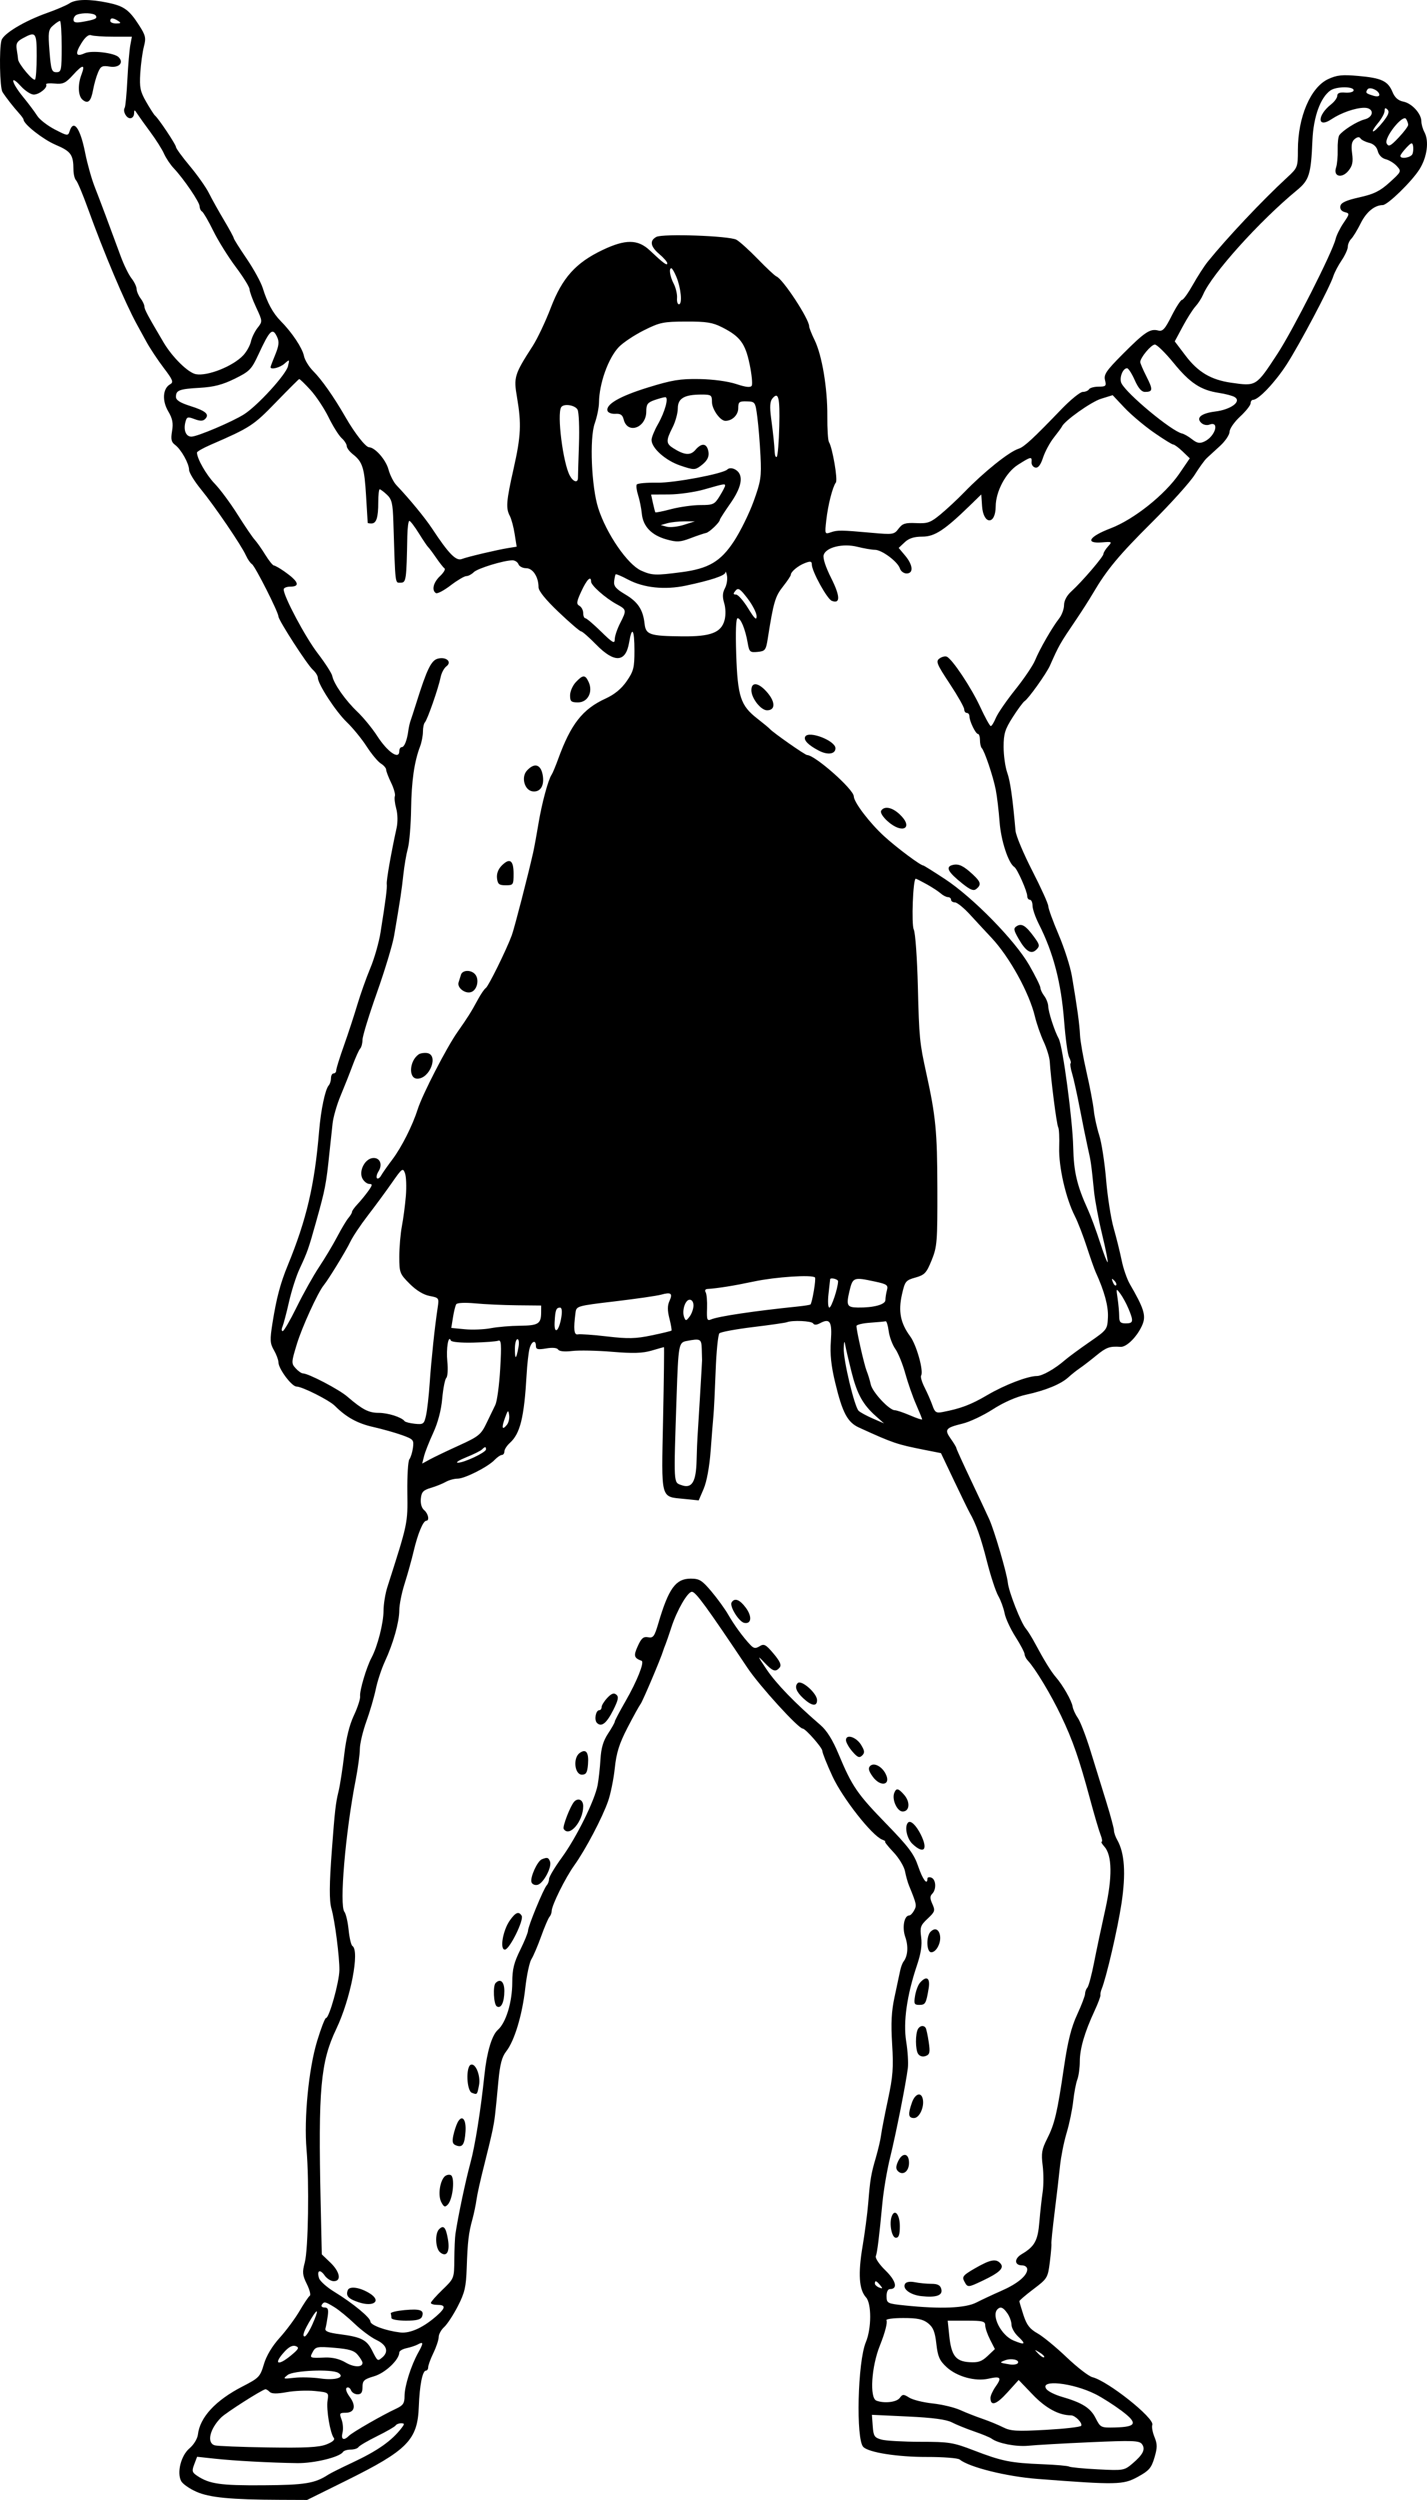<svg width="975" height="1707" viewBox="0 0 975 1707" fill="none" xmlns="http://www.w3.org/2000/svg">
<path fill-rule="evenodd" clip-rule="evenodd" d="M47.465 2.286C45.517 3.596 38.672 6.532 32.254 8.808C16.618 14.356 2.226 23.009 0.994 27.601C-0.649 33.721 -0.141 59.871 1.676 62.786C3.868 66.3 9.004 72.897 12.956 77.274C14.684 79.188 16.097 81.155 16.097 81.647C16.097 84.748 29.387 95.205 37.977 98.863C48.528 103.355 50.137 105.597 50.181 115.878C50.196 118.892 51.004 122.155 51.978 123.131C52.952 124.105 56.511 132.554 59.89 141.906C71.024 172.737 85.354 206.626 93.606 221.65C94.649 223.549 97.531 228.804 100.01 233.328C102.489 237.854 107.806 245.88 111.828 251.166C118.14 259.466 118.739 260.999 116.228 262.406C111.232 265.205 110.634 273.552 114.91 280.805C117.885 285.851 118.483 288.901 117.564 294.342C116.617 299.949 117.036 301.855 119.646 303.799C123.795 306.893 129.197 316.556 129.197 320.886C129.197 322.709 132.832 328.649 137.273 334.084C146.759 345.689 164.992 372.461 168.02 379.235C169.182 381.833 171.047 384.526 172.164 385.216C174.28 386.526 190.234 418.034 190.234 420.907C190.234 423.426 209.792 453.732 213.705 457.277C215.606 459 217.163 461.453 217.163 462.728C217.163 467.065 229.415 485.873 236.943 493.09C241.064 497.043 247.163 504.499 250.493 509.661C253.825 514.823 258.191 520.069 260.194 521.323C262.2 522.576 263.839 524.473 263.839 525.542C263.839 526.609 265.365 530.625 267.232 534.464C269.097 538.302 270.249 542.416 269.793 543.604C269.339 544.793 269.756 548.629 270.722 552.131C271.75 555.857 271.856 561.323 270.978 565.319C267.253 582.286 263.941 601.126 264.25 603.586C264.593 606.317 263.586 614.147 259.992 636.711C258.9 643.568 255.778 654.482 253.055 660.967C250.331 667.453 246.292 678.822 244.079 686.233C241.867 693.645 237.733 706.236 234.892 714.211C232.052 722.188 229.729 729.668 229.729 730.83C229.729 731.995 228.922 732.947 227.934 732.947C226.947 732.947 226.139 734.402 226.139 736.181C226.139 737.96 225.45 740.182 224.608 741.122C222.18 743.829 219.236 757.833 218.017 772.474C214.955 809.234 209.456 832.718 196.566 864.104C191.531 876.365 188.883 886.371 186.183 903.355C184.332 915.001 184.447 917.185 187.159 921.916C188.85 924.866 190.234 928.585 190.234 930.181C190.234 934.584 199.306 946.75 202.596 946.759C206.452 946.768 224.898 956.035 228.769 959.907C236.562 967.706 244.185 971.918 254.906 974.347C261.3 975.795 270.223 978.31 274.732 979.938C282.466 982.728 282.888 983.222 282.137 988.63C281.698 991.784 280.601 995.294 279.698 996.433C278.793 997.571 278.172 1007.72 278.315 1018.99C278.59 1040.44 278.766 1039.61 264.708 1083.54C263.243 1088.12 262.043 1095.45 262.043 1099.83C262.043 1108.19 257.965 1124.18 253.886 1131.81C250.371 1138.38 245.576 1154.54 246.039 1158.25C246.258 1160.01 244.346 1165.9 241.788 1171.34C238.707 1177.89 236.476 1186.97 235.173 1198.29C234.09 1207.67 232.323 1218.99 231.248 1223.44C229.324 1231.39 228.796 1236.04 226.762 1262.97C224.97 1286.68 224.895 1297.87 226.491 1303.39C228.774 1311.3 232.006 1336.34 231.889 1345.22C231.781 1353.43 224.924 1377.95 222.737 1377.95C222.017 1377.95 219.285 1385.03 216.666 1393.68C210.88 1412.78 207.609 1446.36 209.445 1467.79C211.35 1490.02 210.626 1535.97 208.232 1544.88C206.447 1551.51 206.639 1553.49 209.659 1559.6C211.578 1563.48 212.484 1567.07 211.675 1567.57C210.865 1568.07 207.734 1572.71 204.72 1577.87C201.706 1583.04 195.582 1591.31 191.114 1596.25C185.938 1601.97 182.014 1608.53 180.303 1614.31C177.77 1622.88 176.953 1623.73 165.756 1629.48C147.345 1638.93 136.598 1650.49 135.22 1662.34C134.887 1665.21 132.38 1669.31 129.457 1671.77C123.658 1676.65 120.703 1688.36 123.804 1694.16C124.822 1696.06 129.48 1699.32 134.157 1701.39C143.135 1705.38 157.62 1706.78 191.5 1706.92L209.822 1707L235.993 1694.06C278.499 1673.04 285.329 1666.11 286.155 1643.2C286.676 1628.74 288.658 1618.71 290.992 1618.71C291.855 1618.71 292.562 1617.65 292.562 1616.35C292.562 1615.05 294.178 1610.65 296.153 1606.56C298.128 1602.47 299.743 1597.59 299.743 1595.72C299.743 1593.85 301.431 1590.79 303.493 1588.92C305.556 1587.05 309.746 1580.66 312.804 1574.72C317.516 1565.56 318.442 1561.58 318.884 1548.64C319.507 1530.45 320.15 1524.93 322.762 1515.4C323.846 1511.45 325.11 1505.38 325.571 1501.93C326.033 1498.47 328.375 1487.96 330.776 1478.57C333.178 1469.18 335.788 1458.27 336.576 1454.31C338.082 1446.77 338.222 1445.59 340.529 1421.01C341.61 1409.48 342.938 1404.43 345.875 1400.7C351.525 1393.51 356.848 1375.85 358.894 1357.51C359.873 1348.74 361.761 1339.84 363.091 1337.75C364.423 1335.65 367.4 1328.68 369.709 1322.26C372.017 1315.83 374.588 1309.81 375.421 1308.87C376.256 1307.93 376.938 1306.14 376.938 1304.88C376.938 1301.02 386.214 1282.29 392.406 1273.65C400.075 1262.95 411.606 1241.04 415.525 1229.73C417.237 1224.79 419.28 1214.67 420.065 1207.23C421.176 1196.72 423.108 1190.6 428.766 1179.65C432.766 1171.92 436.777 1164.66 437.678 1163.52C439.078 1161.76 451.458 1132.6 453.048 1127.32C453.346 1126.33 454.091 1124.31 454.702 1122.83C455.314 1121.34 457.125 1116.09 458.729 1111.15C462.493 1099.54 469.802 1086.89 472.744 1086.89C475.327 1086.89 482.479 1096.68 510.821 1139C519.007 1151.22 545.531 1180.32 548.486 1180.32C550.357 1180.32 561.846 1193.35 561.846 1195.47C561.846 1196.82 564.974 1204.68 568.796 1212.93C575.697 1227.83 595.722 1253.32 602.701 1256.08C604.422 1256.77 605.348 1257.38 604.761 1257.45C604.173 1257.52 606.725 1260.77 610.433 1264.67C614.138 1268.57 617.696 1274.43 618.337 1277.69C618.978 1280.96 620.163 1285.25 620.971 1287.22C626.297 1300.27 626.45 1300.98 624.624 1304.39C623.599 1306.31 622.102 1307.88 621.301 1307.88C617.782 1307.88 616.235 1316.05 618.518 1322.56C620.755 1328.95 620.294 1335.56 617.346 1339.38C616.56 1340.4 615.509 1343.23 615.01 1345.67C614.513 1348.11 612.815 1356.09 611.235 1363.4C609.066 1373.44 608.653 1381.35 609.549 1395.74C610.547 1411.78 610.097 1417.77 606.697 1433.65C604.476 1444.03 602.358 1454.94 601.99 1457.91C601.622 1460.87 600.026 1467.74 598.444 1473.18C595.078 1484.74 594.563 1487.82 593.182 1504.62C592.613 1511.54 590.883 1524.71 589.339 1533.89C586.19 1552.6 586.917 1563.37 591.69 1568.65C595.573 1572.94 595.507 1589.89 591.57 1599.32C585.978 1612.72 584.712 1665.69 589.861 1670.83C593.654 1674.61 613.134 1677.67 633.232 1677.64C644.353 1677.62 654.452 1678.4 655.672 1679.38C662.286 1684.7 687.694 1691.01 709.055 1692.65C763.072 1696.79 767.357 1696.7 777.31 1691.28C785.054 1687.06 786.661 1685.22 788.763 1678.15C790.812 1671.25 790.817 1668.96 788.803 1664.03C787.48 1660.8 786.81 1657.07 787.316 1655.75C789.033 1651.27 757.121 1625.87 746.398 1623.18C743.879 1622.54 735.928 1616.4 728.729 1609.54C721.53 1602.67 712.597 1595.33 708.877 1593.24C703.608 1590.28 701.495 1587.54 699.302 1580.83C697.754 1576.09 696.489 1571.79 696.489 1571.27C696.489 1570.74 700.856 1567.02 706.197 1562.98C715.629 1555.85 715.943 1555.33 717.301 1544.51C718.069 1538.38 718.552 1532.77 718.374 1532.04C718.195 1531.32 719.186 1521.62 720.575 1510.48C721.965 1499.35 723.623 1485.12 724.263 1478.86C724.903 1472.6 726.928 1462.49 728.763 1456.4C730.598 1450.31 732.617 1440.61 733.251 1434.84C733.883 1429.06 735.161 1422.34 736.089 1419.9C737.019 1417.45 737.779 1411.89 737.779 1407.55C737.779 1398.91 741.073 1387.62 747.83 1373.08C750.225 1367.93 752.045 1363.08 751.877 1362.3C751.708 1361.52 752.071 1359.67 752.681 1358.19C755.891 1350.41 763.626 1317.1 766.246 1299.8C769.357 1279.24 768.425 1265.25 763.352 1256.35C762.122 1254.19 761.117 1251.27 761.117 1249.86C761.117 1248.45 758.769 1239.7 755.898 1230.43C753.027 1221.15 748.159 1205.42 745.08 1195.48C742.001 1185.53 738.109 1175.43 736.431 1173.04C734.754 1170.64 733.144 1167.12 732.853 1165.22C732.258 1161.32 726.201 1150.68 721.501 1145.28C718.191 1141.48 713.43 1133.76 707.097 1121.93C704.982 1117.98 702.21 1113.53 700.937 1112.05C697.548 1108.1 689.207 1086.86 688.586 1080.6C687.965 1074.34 679.484 1045.38 675.96 1037.48C674.637 1034.52 669.022 1022.55 663.48 1010.88C657.938 999.213 653.403 989.232 653.403 988.699C653.403 988.167 651.689 985.321 649.592 982.374C645.1 976.061 646.021 974.893 657.728 972.052C662.575 970.876 671.865 966.483 678.373 962.291C685.669 957.591 694.334 953.773 700.977 952.33C714.374 949.42 724.799 945.147 729.934 940.463C732.099 938.487 735.664 935.657 737.854 934.175C740.044 932.693 745.039 928.853 748.954 925.641C755.882 919.958 758.16 919.137 765.605 919.652C769.868 919.947 777.441 912.194 780.665 904.237C783.096 898.234 781.496 893.184 771.989 876.82C770.025 873.438 767.502 866.162 766.384 860.649C765.266 855.139 762.813 845.241 760.934 838.656C759.054 832.07 756.715 817.112 755.735 805.418C754.755 793.721 752.649 780.11 751.055 775.169C749.46 770.228 747.782 762.547 747.324 758.1C746.866 753.654 744.637 741.93 742.369 732.049C740.102 722.167 738.106 710.848 737.933 706.895C737.617 699.606 735.967 687.604 732.377 666.47C731.285 660.047 727.207 647.321 723.315 638.188C719.421 629.057 716.236 620.302 716.236 618.732C716.236 617.163 711.328 606.313 705.328 594.624C699.329 582.933 694.176 570.667 693.878 567.367C691.755 543.85 690.272 533.514 688.151 527.45C686.812 523.621 685.717 515.754 685.717 509.968C685.717 501.023 686.654 497.983 691.979 489.651C695.424 484.261 699.077 479.337 700.099 478.704C702.704 477.093 714.987 459.868 717.387 454.462C723.593 440.476 724.142 439.512 735.142 423.295C739.061 417.518 744.286 409.345 746.755 405.134C756.167 389.077 764.411 379.163 787.16 356.543C800.08 343.696 813.178 329.143 816.27 324.202C819.359 319.262 823.079 314.127 824.535 312.794C825.991 311.459 830.089 307.7 833.644 304.439C837.199 301.178 840.107 296.844 840.107 294.809C840.107 292.773 843.338 288.116 847.288 284.46C851.237 280.802 854.469 276.727 854.469 275.403C854.469 274.081 855.248 272.997 856.201 272.997C859.887 272.997 871.146 261.144 879.056 248.938C887.86 235.348 908.654 196.058 911.011 188.553C911.788 186.083 914.329 181.246 916.657 177.805C918.987 174.365 920.892 170.177 920.892 168.501C920.892 166.824 921.951 164.384 923.245 163.078C924.542 161.774 927.47 156.948 929.755 152.356C933.554 144.723 939.232 140.061 944.763 140.032C948.118 140.014 964.728 123.821 969.92 115.506C975.072 107.254 976.521 96.35 973.27 90.304C972.108 88.144 971.158 84.818 971.158 82.91C971.158 77.657 964.728 70.573 958.904 69.406C955.301 68.684 953.021 66.675 951.422 62.813C948.318 55.312 943.937 53.256 928.073 51.858C916.955 50.879 913.357 51.26 907.428 54.039C895.446 59.658 886.783 79.957 886.783 102.406C886.783 114.228 886.659 114.537 879.218 121.395C862.527 136.771 838.333 162.43 825.208 178.671C822.813 181.636 818.241 188.711 815.049 194.392C811.857 200.074 808.527 204.723 807.647 204.723C806.768 204.723 803.561 209.655 800.522 215.683C795.881 224.882 794.389 226.483 791.23 225.656C785.844 224.248 782.06 226.779 767.127 241.771C755.86 253.085 754.045 255.742 754.999 259.544C756.009 263.574 755.582 264.014 750.645 264.014C747.635 264.014 744.672 264.822 744.062 265.81C743.452 266.799 741.522 267.607 739.775 267.607C738.027 267.607 731.409 272.995 725.07 279.58C705.657 299.744 699.718 305.21 695.909 306.421C689.44 308.474 672.266 322.232 658.794 336.147C654.347 340.741 647.159 347.446 642.818 351.047C635.821 356.854 633.919 357.549 626.021 357.188C618.52 356.846 616.613 357.445 613.951 360.977C610.917 365.003 610.176 365.118 595.742 363.821C574.456 361.909 572.223 361.882 567.6 363.489C563.563 364.894 563.5 364.728 564.543 355.342C565.706 344.875 568.844 332.509 571.115 329.445C572.53 327.537 568.785 305.711 566.372 301.805C565.697 300.711 565.2 292.725 565.266 284.056C565.415 265.077 561.633 242.52 556.574 232.209C554.536 228.057 552.87 223.842 552.87 222.841C552.87 217.819 534.853 190.377 530.496 188.762C529.473 188.383 523.761 183.046 517.802 176.905C511.844 170.763 505.247 164.816 503.139 163.687C498.17 161.025 452.804 159.431 448.446 161.765C443.676 164.32 444.399 168.384 450.542 173.556C453.504 176.052 455.928 178.862 455.928 179.8C455.928 181.699 453.208 179.694 444.04 171.036C435.838 163.29 427.364 163.222 411.552 170.773C393.328 179.478 384.133 189.755 376.347 210.113C372.757 219.501 367.179 231.276 363.953 236.28C351.422 255.72 350.88 257.495 353.255 271.35C356.347 289.392 355.945 297.728 350.907 320.059C345.918 342.175 345.532 347.035 348.342 352.288C349.399 354.266 350.882 359.798 351.638 364.585L353.013 373.286L347.471 374.17C339.75 375.399 319.221 380.241 315.53 381.703C311.604 383.261 306.549 378.092 295.316 361.034C290.462 353.663 279.793 340.687 270.847 331.278C268.91 329.24 266.463 324.389 265.411 320.498C263.629 313.915 256.292 305.551 252.17 305.402C249.793 305.316 242.366 295.817 235.966 284.676C228.141 271.053 219.825 259.215 213.958 253.343C211.054 250.438 208.223 245.788 207.666 243.011C206.585 237.624 199.505 227 191.848 219.273C186.491 213.868 182.702 206.921 179.503 196.638C178.273 192.686 173.316 183.659 168.491 176.582C163.665 169.503 159.715 163.222 159.715 162.625C159.715 162.027 156.687 156.448 152.983 150.23C149.282 144.01 144.67 135.736 142.736 131.846C140.801 127.955 134.945 119.654 129.721 113.398C124.495 107.144 120.22 101.272 120.22 100.354C120.22 98.721 108.216 80.734 105.939 78.956C105.306 78.462 102.62 74.301 99.97 69.708C95.813 62.502 95.249 59.8 95.85 49.945C96.234 43.667 97.342 35.516 98.313 31.832C99.868 25.925 99.496 24.227 95.161 17.459C88.3 6.747 84.81 4.192 73.905 1.902C61.24 -0.761 51.785 -0.623 47.465 2.286ZM65.473 10.695C66.687 12.658 64.996 13.426 56.041 14.973C51.77 15.711 50.207 15.312 50.207 13.481C50.207 12.107 51.217 10.574 52.451 10.075C56.447 8.461 64.326 8.837 65.473 10.695ZM80.725 14.275C82.903 15.684 82.645 16.022 79.379 16.045C77.157 16.059 75.34 15.264 75.34 14.275C75.34 12.024 77.245 12.024 80.725 14.275ZM42.128 31.793C42.128 48.112 41.882 49.311 38.538 49.311C35.34 49.311 34.823 47.733 33.811 34.937C32.791 22.015 33.037 20.246 36.254 17.42C38.224 15.689 40.349 14.275 40.981 14.275C41.611 14.275 42.128 22.159 42.128 31.793ZM25.073 38.23C25.073 46.467 24.56 53.716 23.933 54.343C22.65 55.63 12.588 43.62 12.36 40.529C12.279 39.431 11.852 36.344 11.412 33.674C10.771 29.786 11.607 28.275 15.598 26.11C24.501 21.277 25.073 22.012 25.073 38.23ZM77.485 25.055H90.109L89.018 30.895C88.418 34.105 87.522 44.688 87.027 54.41C86.531 64.131 85.716 72.75 85.215 73.562C83.747 75.941 86.276 80.752 88.996 80.752C90.371 80.752 91.543 79.338 91.603 77.608C91.7 74.696 91.867 74.709 93.847 77.77C95.023 79.586 99.075 85.246 102.85 90.347C106.625 95.446 110.787 102.043 112.097 105.008C113.408 107.972 116.388 112.419 118.72 114.889C125.554 122.126 136.378 138.034 136.378 140.839C136.378 142.262 137.146 143.9 138.087 144.481C139.025 145.063 142.46 150.972 145.716 157.613C148.973 164.255 155.879 175.344 161.062 182.256C166.245 189.168 170.494 196.04 170.505 197.528C170.514 199.015 172.532 204.553 174.989 209.835C179.429 219.379 179.434 219.465 175.993 223.844C174.088 226.266 172.042 230.473 171.446 233.192C170.85 235.91 168.519 240.118 166.268 242.54C159.292 250.052 141.806 257.025 133.791 255.49C128.488 254.475 117.72 243.887 111.788 233.853C100.854 215.356 98.678 211.287 98.678 209.332C98.678 208.164 97.491 205.638 96.042 203.719C94.592 201.802 93.38 198.925 93.35 197.33C93.317 195.735 91.737 192.448 89.835 190.03C87.933 187.612 84.616 180.831 82.463 174.965C74.58 153.496 68.443 137.118 64.66 127.466C62.531 122.031 59.608 111.589 58.165 104.262C54.856 87.469 50.25 81.108 47.555 89.608C46.499 92.934 46.09 92.884 37.369 88.356C32.373 85.762 26.992 81.574 25.413 79.051C23.835 76.528 19.478 70.715 15.729 66.129C7.735 56.35 6.48 50.333 14.201 58.792C17.108 61.977 21.088 64.582 23.048 64.582C26.849 64.582 32.798 59.73 31.524 57.667C31.105 56.988 33.734 56.715 37.367 57.062C43.071 57.606 44.792 56.794 49.948 51.122C56.623 43.782 58.393 43.736 55.643 50.974C53.016 57.89 53.361 65.576 56.411 68.111C60.107 71.18 62.179 69.257 63.579 61.458C64.245 57.741 65.75 52.413 66.924 49.618C68.798 45.15 69.775 44.648 74.984 45.477C81.336 46.488 84.811 42.8 81.052 39.037C78.04 36.022 62.533 34.226 57.872 36.351C51.839 39.102 51.086 36.845 55.601 29.531C58.188 25.343 60.544 23.397 62.236 24.047C63.68 24.601 70.543 25.055 77.485 25.055ZM924.834 61.887C924.534 62.876 921.91 63.479 919 63.228C915.397 62.917 913.711 63.591 913.711 65.344C913.711 66.758 911.819 69.405 909.508 71.223C899.741 78.913 899.956 87.973 909.751 81.392C916.214 77.05 926.028 73.627 932.112 73.593C938.921 73.555 939.009 79.87 932.222 81.575C927.269 82.819 917.449 88.985 915.07 92.345C914.336 93.38 913.842 97.866 913.973 102.313C914.102 106.759 913.602 112.207 912.858 114.419C910.787 120.587 916.86 122.116 921.357 116.557C924.066 113.209 924.622 110.55 923.829 104.751C923.073 99.244 923.535 96.659 925.574 94.964C927.414 93.437 928.753 93.286 929.556 94.515C930.222 95.536 932.898 96.89 935.503 97.528C938.546 98.274 940.645 100.291 941.367 103.168C942.049 105.888 944.189 108.075 946.819 108.736C949.199 109.334 952.619 111.454 954.42 113.45C957.628 117.002 957.525 117.23 949.488 124.518C942.9 130.492 938.834 132.506 928.852 134.737C919.743 136.775 916.257 138.37 915.808 140.704C915.424 142.695 916.537 144.242 918.774 144.827C922.258 145.74 922.238 145.936 917.987 152.205C915.585 155.748 913.129 160.726 912.53 163.269C910.458 172.062 883.393 225.446 872.841 241.555C858.143 263.994 858.427 263.818 841.004 261.295C827.429 259.33 818.546 254.064 810.157 243.005L802.648 233.107L808.087 222.958C811.08 217.376 815.011 211.191 816.824 209.215C818.638 207.239 820.98 203.6 822.031 201.13C827.989 187.119 860.42 151.082 886.145 129.881C894.542 122.962 895.732 119.122 896.721 95.784C897.396 79.825 902.168 66.609 908.997 61.771C913.131 58.842 925.73 58.935 924.834 61.887ZM942.435 64.767C942.435 65.86 940.778 66.111 938.395 65.378C933.205 63.783 932.855 63.418 934.286 61.104C935.701 58.813 942.435 61.839 942.435 64.767ZM944.88 83.289C942.054 86.836 939.063 89.736 938.236 89.736C937.408 89.736 938.821 87.248 941.377 84.207C943.934 81.168 946.025 77.368 946.025 75.763C946.025 73.623 946.557 73.379 948.021 74.845C949.488 76.313 948.653 78.559 944.88 83.289ZM962.139 85.244C962.146 86.232 959.206 90.153 955.604 93.954C950.073 99.796 948.808 100.423 947.452 97.997C945.377 94.287 958.489 77.714 960.719 81.227C961.493 82.449 962.132 84.256 962.139 85.244ZM965.083 105.112C964.105 107.667 956.797 108.863 956.797 106.47C956.797 105.793 958.615 103.297 960.836 100.924C964.225 97.302 964.972 97.084 965.477 99.566C965.807 101.192 965.629 103.689 965.083 105.112ZM462.125 189.002C465.24 196.511 466.322 207.316 464.007 207.77C463.019 207.963 462.378 206.037 462.583 203.487C462.786 200.938 461.777 196.575 460.339 193.792C457.714 188.713 456.865 183.163 458.712 183.163C459.256 183.163 460.791 185.792 462.125 189.002ZM493.628 223.612C505.694 229.755 509.243 234.561 512.183 248.747C513.616 255.661 514.269 262.222 513.634 263.327C512.81 264.759 509.751 264.44 502.997 262.215C497.351 260.356 487.187 258.985 477.864 258.823C464.674 258.597 459.124 259.508 442.593 264.619C423.244 270.6 413.579 276.237 415.133 280.631C415.57 281.867 417.988 282.737 420.506 282.563C423.957 282.324 425.348 283.292 426.149 286.485C428.721 296.742 441.566 292.155 441.566 280.98C441.566 276.051 442.444 274.839 447.219 273.173C450.329 272.088 453.625 271.2 454.544 271.2C457.077 271.2 454.339 281.256 449.499 289.728C447.135 293.866 445.191 298.654 445.178 300.368C445.139 305.943 454.668 314.447 464.8 317.878C473.902 320.963 474.805 320.983 478.622 318.198C483.605 314.561 485.07 311.281 483.673 306.881C482.287 302.511 479.036 302.644 475.11 307.233C471.739 311.173 467.624 310.841 459.967 306.008C455.007 302.876 454.942 300.846 459.518 291.862C461.493 287.985 463.109 282.135 463.109 278.861C463.109 271.986 467.552 269.404 479.383 269.404C485.93 269.404 486.447 269.774 486.447 274.454C486.447 279.46 492.061 287.371 495.612 287.371C500.29 287.371 504.399 283.35 504.399 278.773C504.399 274.433 505.042 273.913 510.234 274.064C515.975 274.23 516.09 274.4 517.451 284.844C518.21 290.68 519.183 302.588 519.614 311.306C520.316 325.572 519.847 328.671 514.926 342.282C511.918 350.601 505.871 362.872 501.487 369.551C492.404 383.394 484.162 388.258 465.685 390.681C447.914 393.013 445.424 392.918 438.083 389.629C428.759 385.451 414.282 364.38 408.723 346.889C404.096 332.345 402.732 299.329 406.333 289.167C407.909 284.72 409.231 278.252 409.268 274.794C409.412 261.806 415.616 244.48 422.82 236.956C425.689 233.957 433.378 228.831 439.906 225.563C450.77 220.123 453.199 219.616 468.662 219.56C482.786 219.51 486.871 220.173 493.628 223.612ZM189.439 230.326C190.843 233.389 190.511 236.255 188.071 242.154C186.299 246.435 184.849 250.276 184.849 250.688C184.849 252.684 191.256 251.078 194.401 248.293C197.857 245.235 197.92 245.283 196.751 250.093C195.363 255.805 176.147 276.855 166.878 282.818C159.055 287.85 134.798 298.151 130.769 298.151C127.084 298.151 125.27 293.83 126.647 288.335C127.588 284.582 128.172 284.381 132.904 286.169C136.729 287.613 138.663 287.599 140.146 286.115C143.32 282.938 140.634 280.577 130.033 277.234C123.039 275.027 120.22 273.231 120.22 270.978C120.22 266.437 122.411 265.611 136.618 264.793C146.084 264.247 152.109 262.679 160.364 258.613C170.55 253.595 171.833 252.278 176.616 241.968C184.491 224.993 186.262 223.387 189.439 230.326ZM801.913 247.878C813.096 261.576 820.433 266.407 832.926 268.29C837.369 268.96 842.184 270.245 843.625 271.143C848.473 274.165 841.042 279.652 830.28 280.998C820.454 282.227 816.792 285.459 821.137 289.067C822.433 290.145 824.727 290.552 826.233 289.974C833.594 287.148 830.364 298.082 822.822 301.521C819.679 302.955 817.871 302.614 814.485 299.949C812.108 298.077 809.024 296.3 807.631 296C800.653 294.498 770.384 269.474 766.292 261.825C764.477 258.43 767.021 251.437 770.071 251.437C770.978 251.437 773.328 255.075 775.294 259.522C777.71 264.989 779.965 267.607 782.259 267.607C787.724 267.607 787.884 266.1 783.361 257.179C781.01 252.538 779.08 248.057 779.076 247.222C779.062 244.231 786.544 235.267 789.058 235.267C790.467 235.267 796.251 240.941 801.913 247.878ZM212.118 266.26C215.955 270.46 221.529 278.861 224.505 284.932C227.484 291.002 231.492 297.394 233.415 299.135C235.338 300.876 236.91 303.33 236.91 304.586C236.91 305.844 238.802 308.363 241.113 310.181C247.712 315.377 248.978 319.366 250.121 338.576C250.71 348.458 251.209 356.746 251.231 356.992C251.254 357.238 252.398 357.441 253.773 357.441C257.162 357.441 258.453 353.434 258.453 342.92C258.453 338.06 258.891 334.084 259.426 334.084C259.961 334.084 262.175 335.741 264.347 337.766C267.7 340.892 268.364 343.664 268.758 356.182C270.149 400.522 269.833 397.866 273.712 397.866C277.513 397.866 277.736 396.319 278.303 365.975C278.409 360.292 279.035 355.646 279.694 355.648C280.353 355.65 283.283 359.489 286.202 364.182C289.121 368.873 291.988 373.117 292.571 373.611C293.155 374.105 295.575 377.339 297.948 380.798C300.321 384.256 302.917 387.544 303.716 388.103C304.513 388.662 303.14 391.026 300.661 393.357C296.074 397.669 294.772 403.087 297.862 405.001C298.803 405.581 303.309 403.204 307.874 399.717C312.439 396.228 317.268 393.375 318.602 393.375C319.938 393.375 322.236 392.169 323.708 390.694C326.332 388.067 344.229 382.595 350.195 382.595C351.857 382.595 353.681 383.807 354.25 385.29C354.817 386.772 357.198 387.985 359.539 387.985C364.093 387.985 367.962 393.971 367.962 401.014C367.962 403.513 372.866 409.554 381.755 417.998C389.341 425.206 396.212 431.105 397.023 431.105C397.834 431.105 402.454 435.147 407.288 440.088C419.822 452.899 427.547 452.437 429.834 438.741C431.786 427.057 433.488 429.639 433.488 444.282C433.488 455.951 432.881 458.328 428.168 465.139C424.58 470.326 419.894 474.18 413.764 476.987C398.052 484.179 390.049 494.375 381.378 518.244C379.584 523.185 377.554 528.036 376.866 529.024C374.559 532.342 370.166 548.674 367.924 562.262C366.702 569.674 365.068 578.567 364.296 582.026C360.892 597.274 351.483 633.711 349.681 638.621C346.114 648.347 333.696 673.541 331.935 674.63C330.986 675.218 328.598 678.675 326.627 682.313C321.877 691.082 319.744 694.476 312.491 704.805C305.1 715.332 288.593 747.356 285.464 757.236C281.9 768.492 274.346 783.453 267.975 791.865C264.763 796.107 261.367 800.953 260.43 802.631C259.491 804.309 258.202 805.161 257.566 804.525C256.929 803.889 257.401 801.779 258.613 799.837C261.677 794.923 259.437 790.051 254.439 790.764C249.041 791.535 245.025 799.844 247.664 804.78C248.73 806.774 250.841 808.407 252.355 808.407C254.633 808.407 254.493 809.259 251.549 813.348C249.594 816.067 246.307 820.075 244.246 822.256C242.186 824.439 240.501 826.8 240.501 827.504C240.501 828.21 239.406 830.063 238.07 831.622C236.733 833.184 233.307 838.906 230.456 844.341C227.607 849.776 222.037 859.09 218.078 865.039C214.118 870.987 207.244 883.259 202.801 892.307C198.358 901.353 194.029 908.817 193.184 908.888C192.338 908.962 192.252 907.606 192.992 905.877C193.733 904.149 195.735 896.561 197.442 889.017C199.149 881.475 202.374 871.368 204.611 866.559C210.129 854.688 210.723 852.999 215.922 834.459C222.233 811.954 222.836 808.835 225.121 786.847C225.789 780.424 226.746 771.531 227.245 767.084C227.746 762.637 230.196 754.148 232.69 748.219C235.181 742.29 238.867 732.992 240.878 727.557C242.887 722.122 245.24 716.908 246.107 715.968C246.973 715.03 247.682 712.317 247.682 709.94C247.682 707.565 252.121 693.091 257.546 677.776C262.972 662.461 268.255 644.962 269.287 638.887C273.533 613.908 274.49 607.584 275.578 597.298C276.206 591.369 277.594 583.284 278.66 579.331C279.726 575.378 280.728 563.251 280.884 552.381C281.159 533.246 283.053 520.091 287.047 509.593C288.107 506.811 288.972 502.296 288.972 499.562C288.972 496.826 289.568 493.992 290.295 493.263C291.975 491.583 299.623 469.68 301.021 462.547C301.601 459.584 303.37 456.203 304.949 455.033C309.032 452.011 304.976 448.27 299.194 449.722C294.654 450.863 291.717 456.869 284.57 479.615C282.863 485.05 281.028 490.71 280.493 492.192C279.958 493.674 279.279 496.703 278.983 498.922C278.098 505.579 276.265 510.159 274.49 510.159C273.569 510.159 272.815 511.371 272.815 512.854C272.815 519.065 264.846 513.583 257.633 502.408C254.324 497.284 248.222 489.856 244.073 485.904C235.932 478.147 228.045 466.888 227.019 461.557C226.669 459.733 222.17 452.742 217.023 446.023C208.598 435.02 193.825 407.284 193.825 402.468C193.825 401.418 195.844 400.561 198.313 400.561C205.366 400.561 204 397.004 194.345 390.23C191.177 388.006 187.945 386.166 187.165 386.139C186.385 386.112 183.727 382.816 181.258 378.811C178.79 374.808 175.531 370.179 174.018 368.528C172.505 366.877 167.254 359.155 162.349 351.368C157.445 343.58 150.422 334.099 146.741 330.297C140.989 324.355 134.582 313.142 134.582 309.019C134.582 308.32 138.824 305.91 144.007 303.663C170.954 291.984 173.192 290.529 188.419 274.805C196.823 266.127 204.023 258.936 204.42 258.827C204.817 258.715 208.282 262.059 212.118 266.26ZM532.437 290.994C532.171 301.832 531.408 311.245 530.742 311.911C530.076 312.578 529.428 311.169 529.301 308.782C528.972 302.614 528.376 296.94 526.816 285.153C525.845 277.81 526.098 274.075 527.698 272.147C531.881 267.102 532.924 271.245 532.437 290.994ZM788.273 295.254C794.817 299.811 800.831 303.541 801.639 303.541C802.447 303.541 805.315 305.657 808.013 308.244L812.918 312.946L805.906 323.227C795.989 337.767 774.798 354.651 758.792 360.765C744.049 366.394 741.071 371.302 752.983 370.339C759.88 369.782 760.009 369.874 757.022 373.176C755.324 375.054 753.932 377.334 753.929 378.245C753.922 380.147 739.274 397.216 731.944 403.864C728.883 406.641 727.007 410.184 727.007 413.192C727.007 415.86 725.483 419.982 723.622 422.351C718.897 428.363 710.271 443.364 707.222 450.868C705.818 454.327 699.734 463.33 693.701 470.874C687.669 478.419 681.69 487.109 680.418 490.189C679.143 493.266 677.581 495.785 676.946 495.785C676.31 495.785 673.077 489.924 669.761 482.759C663.6 469.451 650.568 449.893 646.845 448.369C645.707 447.902 643.463 448.482 641.858 449.657C639.266 451.553 640.048 453.466 648.865 466.801C654.322 475.057 658.789 482.934 658.789 484.306C658.789 485.679 659.597 486.802 660.584 486.802C661.571 486.802 662.379 487.853 662.379 489.139C662.379 492.443 666.602 501.145 668.214 501.161C668.955 501.168 669.56 503.062 669.56 505.367C669.56 507.674 670.097 510.096 670.752 510.752C672.68 512.681 678.561 530.132 680.33 539.166C681.227 543.757 682.418 553.699 682.972 561.262C683.908 573.97 688.999 589.496 693.056 592.005C695.031 593.226 701.874 608.665 701.874 611.899C701.874 613.256 702.682 614.366 703.669 614.366C704.657 614.366 705.468 616.184 705.472 618.409C705.475 620.633 707.407 626.251 709.761 630.896C719.764 650.625 725.038 670.899 727.09 697.504C727.986 709.137 729.519 720.147 730.494 721.971C731.469 723.796 731.905 725.651 731.463 726.093C731.022 726.534 731.503 729.673 732.531 733.065C733.562 736.459 735.958 747.32 737.856 757.202C739.755 767.084 742.224 779.211 743.34 784.152C745.43 793.393 745.557 794.294 747.48 813.366C748.103 819.552 750.604 832.84 753.036 842.895C755.471 852.949 757.165 861.47 756.805 861.832C756.444 862.193 754.078 856.061 751.546 848.204C749.013 840.349 745.34 830.404 743.382 826.105C735.84 809.554 733.644 800.249 733.267 783.254C732.853 764.507 726.112 714.121 723.354 709.164C720.543 704.105 716.295 691.016 716.206 687.132C716.159 685.155 714.936 681.968 713.486 680.051C712.037 678.132 710.85 675.611 710.85 674.449C710.85 673.286 707.429 666.367 703.248 659.071C693.588 642.218 664.797 612.812 645.642 600.232C637.917 595.16 631.293 591.009 630.921 591.009C628.977 591.009 612.7 578.858 604.07 570.966C594.162 561.903 583.42 547.792 583.355 543.757C583.278 538.938 556.807 515.549 551.431 515.549C550.054 515.549 527.784 499.945 525.942 497.69C525.448 497.086 521.585 493.895 517.357 490.6C505.99 481.744 503.992 475.643 503.026 446.826C502.498 431.126 502.846 422.121 503.977 422.121C506.15 422.121 509.227 429.628 510.828 438.838C511.936 445.205 512.401 445.636 517.625 445.126C522.863 444.616 523.328 443.985 524.648 435.597C528.48 411.248 529.665 407.2 534.889 400.599C537.868 396.835 540.304 393.208 540.304 392.539C540.304 390.392 545.28 386.254 550.043 384.443C553.739 383.036 554.666 383.225 554.666 385.385C554.666 390.035 565.108 409.034 568.347 410.278C574.282 412.558 574.128 407.09 567.905 394.726C564.083 387.129 562.101 381.03 562.769 378.92C564.446 373.633 575.937 370.868 585.85 373.365C590.308 374.488 595.67 375.408 597.769 375.408C602.503 375.408 613.391 383.522 614.856 388.144C615.456 390.033 617.506 391.578 619.414 391.578C624.304 391.578 623.848 385.814 618.454 379.398L614.025 374.129L618.121 370.277C621.044 367.529 624.509 366.424 630.214 366.424C638.664 366.424 645.463 361.945 663.14 344.733L670.458 337.607L670.998 345.57C671.871 358.418 680.238 358.623 680.305 345.797C680.357 335.507 687.275 322.575 695.521 317.354C704.495 311.672 705.145 311.548 704.817 315.6C704.68 317.291 705.842 318.94 707.398 319.265C709.346 319.671 710.996 317.53 712.687 312.4C714.039 308.3 717.358 302.157 720.063 298.751C722.767 295.346 725.234 291.983 725.544 291.278C727.287 287.327 745.516 274.382 752.288 272.286L760.219 269.831L768.298 278.4C772.741 283.112 781.73 290.696 788.273 295.254ZM394.619 279.735C395.526 281.465 395.958 292.069 395.58 303.302C395.201 314.535 394.89 324.844 394.89 326.209C394.89 330.024 391.675 329.161 389.295 324.707C384.643 316.011 380.466 282.848 383.419 278.067C385.085 275.371 392.942 276.54 394.619 279.735ZM496.954 320.573C494.019 323.513 460.601 329.806 449.103 329.587C441.895 329.451 435.576 330.017 435.062 330.847C434.551 331.678 434.971 334.97 435.997 338.163C437.026 341.354 438.159 347.002 438.516 350.714C439.356 359.441 445.108 365.442 455.395 368.324C462.518 370.32 464.658 370.208 471.873 367.466C476.433 365.733 481.171 364.135 482.402 363.918C484.618 363.525 491.833 356.625 491.833 354.901C491.833 354.41 495.064 349.39 499.014 343.749C506.266 333.387 508 325.83 504.04 321.867C501.828 319.653 498.484 319.042 496.954 320.573ZM495.423 331.626C495.423 332.252 493.741 335.486 491.685 338.813C488.217 344.429 487.278 344.864 478.6 344.864C473.457 344.864 464.522 346.097 458.743 347.602C452.964 349.11 448.042 350.12 447.805 349.848C447.566 349.577 446.808 346.729 446.121 343.517L444.871 337.678L457.133 337.611C463.875 337.575 474.643 336.046 481.061 334.214C494.929 330.254 495.423 330.164 495.423 331.626ZM467.247 358.375C463.104 359.681 457.853 360.253 455.578 359.646L451.44 358.542L455.928 357.272C458.396 356.573 463.648 356.002 467.597 356.002L474.778 356L467.247 358.375ZM495.281 401.726C493.648 404.778 493.515 407.563 494.8 411.789C495.836 415.193 495.954 420.014 495.082 423.347C492.827 431.978 485.643 434.734 465.974 434.519C443.893 434.278 441.229 433.379 440.412 425.907C439.362 416.3 435.863 410.996 427.204 405.878C420.849 402.123 419.23 400.207 419.614 396.901C419.882 394.589 420.357 392.44 420.672 392.128C420.986 391.813 424.806 393.448 429.159 395.762C439.787 401.409 454.212 402.911 468.608 399.87C485.844 396.228 495.394 393.042 495.667 390.845C495.802 389.765 496.278 390.823 496.725 393.193C497.172 395.565 496.522 399.404 495.281 401.726ZM403.866 397.18C403.866 399.746 413.794 408.486 421.37 412.592C428.233 416.309 428.276 416.568 423.614 425.715C421.639 429.588 420.023 434.479 420.023 436.585C420.023 439.804 418.548 438.964 410.694 431.265C405.561 426.236 400.714 422.121 399.922 422.121C399.129 422.121 398.481 420.544 398.481 418.618C398.481 416.69 397.312 414.459 395.885 413.659C393.687 412.428 393.894 410.901 397.231 403.689C400.969 395.615 403.866 392.773 403.866 397.18ZM516.966 420.786C516.966 423.837 515.564 422.529 511.173 415.38C507.986 410.195 504.25 405.951 502.873 405.951C500.882 405.951 500.814 405.414 502.545 403.328C504.379 401.115 505.676 401.959 510.842 408.734C514.21 413.149 516.966 418.573 516.966 420.786ZM393.407 465.806C391.26 468.093 389.505 472.136 389.505 474.789C389.505 478.963 390.239 479.615 394.935 479.615C401.574 479.615 405.301 472.515 402.217 465.741C399.872 460.59 398.294 460.603 393.407 465.806ZM513.375 471.288C513.375 476.728 519.838 485.005 524.086 485.005C529.676 485.005 529.915 479.671 524.61 473.271C518.637 466.066 513.375 465.138 513.375 471.288ZM550.233 502.88C548.775 505.243 552.163 508.772 559.577 512.608C565.597 515.725 570.823 514.932 570.823 510.906C570.823 505.798 552.777 498.762 550.233 502.88ZM359.977 526.225C355.959 530.668 358.343 539.533 363.772 540.339C369.215 541.148 372.157 536.405 370.777 529.044C369.414 521.774 365.036 520.632 359.977 526.225ZM602.058 553.572C601.307 554.788 603.149 557.79 606.469 560.759C616.791 569.988 624.642 565.254 614.544 555.888C609.452 551.166 604.151 550.183 602.058 553.572ZM342.832 591.006C340.393 593.447 339.222 596.561 339.578 599.653C340.046 603.699 341.01 604.484 345.522 604.484C350.694 604.484 350.907 604.168 350.907 596.548C350.907 587.348 348.286 585.547 342.832 591.006ZM651.159 590.556C645.696 591.802 647.477 595.303 657.712 603.444C663.103 607.731 665.241 608.53 667.124 606.967C670.643 604.044 670.174 602.188 664.623 597.037C658.362 591.227 655.103 589.658 651.159 590.556ZM633.153 603.767C636.885 605.844 641.214 608.674 642.774 610.056C644.332 611.439 646.554 612.569 647.71 612.569C648.867 612.569 649.813 613.378 649.813 614.366C649.813 615.354 651.008 616.163 652.468 616.163C653.929 616.163 658.575 619.929 662.79 624.533C667.007 629.137 673.569 636.212 677.371 640.254C689.758 653.426 703.214 677.809 707.15 694.216C708.323 699.101 710.998 706.782 713.094 711.284C715.191 715.787 717.058 721.897 717.247 724.862C718.031 737.307 721.972 767.995 722.999 769.657C723.609 770.647 723.925 776.847 723.699 783.434C723.248 796.533 728.176 818.172 734.379 830.339C736.391 834.29 740.048 843.707 742.504 851.264C744.96 858.82 747.706 866.62 748.608 868.596C754.571 881.672 757.323 891.755 756.997 899.341C756.634 907.783 756.455 908.022 744.208 916.487C737.375 921.208 729.837 926.767 727.454 928.841C720.798 934.635 712.1 939.55 708.495 939.558C702.163 939.572 686.46 945.604 674.538 952.6C663.334 959.176 656.557 961.741 643.957 964.176C639.677 965.002 638.738 964.382 637.088 959.646C636.036 956.63 633.648 951.161 631.781 947.495C629.914 943.83 628.819 940.129 629.347 939.274C631.225 936.234 626.254 918.404 621.872 912.458C615.263 903.493 613.669 895.464 616.231 884.028C618.287 874.85 618.805 874.196 625.486 872.321C631.776 870.553 633.004 869.241 636.558 860.48C640.284 851.298 640.547 847.949 640.456 811.102C640.359 772.616 639.364 762.283 632.929 732.947C628.297 711.836 628.02 709.019 627.135 673.656C626.652 654.387 625.398 636.868 624.346 634.726C622.615 631.196 623.816 599.993 625.683 599.993C626.058 599.993 629.419 601.692 633.153 603.767ZM694.611 632.423C692.385 633.833 692.564 635.067 695.826 640.793C700.896 649.691 704.574 651.962 708.14 648.393C710.597 645.932 710.412 645.014 706.341 639.491C700.777 631.943 698.006 630.272 694.611 632.423ZM314.947 665.571C314.484 667.054 313.755 669.404 313.328 670.793C312.186 674.506 317.945 678.854 322.024 677.359C326.051 675.883 327.603 668.859 324.681 665.336C321.963 662.057 315.999 662.201 314.947 665.571ZM286.1 719.91C279.617 724.366 278.931 736.54 285.164 736.54C293.819 736.54 299.926 720.07 291.665 719.012C289.69 718.76 287.186 719.164 286.1 719.91ZM277.315 816.5C276.807 822.693 275.585 832.005 274.603 837.194C273.619 842.383 272.815 851.774 272.815 858.06C272.815 868.977 273.134 869.814 279.895 876.581C284.401 881.09 289.358 884.114 293.526 884.897C299.883 886.09 300.047 886.319 299.077 892.634C297.115 905.396 294.699 928.14 293.613 944.057C293.006 952.95 291.869 963.056 291.087 966.515C289.76 972.387 289.257 972.762 283.484 972.18C280.086 971.837 276.899 971.012 276.405 970.347C274.441 967.699 265.101 964.718 258.767 964.718C251.899 964.718 247.648 962.516 237.219 953.548C231.485 948.62 210.668 937.768 206.944 937.768C205.959 937.768 203.734 936.2 201.998 934.281C198.986 930.948 199.024 930.213 202.858 917.662C206.422 905.999 217.208 882.429 221.2 877.579C224.415 873.674 236.535 853.867 239.341 847.934C240.976 844.476 246.368 836.391 251.322 829.968C256.279 823.544 263.675 813.494 267.759 807.631C274.732 797.627 275.281 797.227 276.714 801.106C277.554 803.378 277.825 810.307 277.315 816.5ZM556.827 872.256C557.687 873.118 554.985 889.326 553.752 890.711C553.479 891.017 549.332 891.667 544.537 892.158C515.503 895.128 490.824 898.805 485.959 900.888C483.137 902.095 482.812 901.242 483.092 893.333C483.264 888.428 482.831 883.483 482.128 882.344C481.418 881.196 481.896 880.213 483.199 880.136C490.201 879.725 501.591 877.897 515.171 875.008C529.814 871.895 554.815 870.242 556.827 872.256ZM572.618 874.859C572.618 879.267 568.117 892.851 566.656 892.851C565.758 892.851 565.503 888.634 566.089 883.419C566.669 878.23 567.164 873.785 567.189 873.537C567.327 872.11 572.618 873.397 572.618 874.859ZM597.825 875.068C606.009 876.825 606.934 877.484 606.016 880.907C605.447 883.029 604.97 886.092 604.957 887.715C604.93 890.776 596.801 892.975 586.111 892.812C578.722 892.699 578.063 891.41 580.386 881.622C582.644 872.105 583.143 871.916 597.825 875.068ZM762.565 877.626C762.013 878.18 761.009 877.182 760.334 875.411C759.361 872.851 759.566 872.644 761.339 874.405C762.567 875.625 763.118 877.075 762.565 877.626ZM771.068 893.656C774.651 902.239 774.389 903.631 769.195 903.631C765.501 903.631 764.704 902.758 764.688 898.69C764.677 895.972 764.185 890.516 763.594 886.563C762.544 879.545 762.589 879.471 765.484 883.383C767.116 885.585 769.628 890.208 771.068 893.656ZM457.413 888.325C455.989 891.452 455.982 894.786 457.388 900.331C458.459 904.553 459.088 908.254 458.786 908.558C458.483 908.86 452.357 910.335 445.171 911.833C434.375 914.086 429.107 914.21 414.817 912.548C405.308 911.442 396.328 910.802 394.863 911.127C392.185 911.72 391.738 907.688 393.223 896.321C393.817 891.768 394.183 891.662 420.23 888.572C434.753 886.849 448.928 884.795 451.731 884.01C458.479 882.118 459.786 883.11 457.413 888.325ZM473.823 891.504C473.792 893.726 472.602 897.086 471.18 898.965C468.847 902.052 468.482 902.095 467.453 899.411C465.771 895.025 468.157 887.461 471.222 887.461C472.8 887.461 473.857 889.105 473.823 891.504ZM353.151 891.259L369.757 891.434L369.73 896.184C369.685 903.919 367.808 905.101 355.388 905.218C348.974 905.279 339.94 906.044 335.312 906.921C330.682 907.798 322.72 908.114 317.618 907.624L308.339 906.731L309.493 899.513C310.127 895.544 311.127 891.518 311.712 890.568C312.339 889.554 317.697 889.305 324.663 889.962C331.197 890.578 344.019 891.162 353.151 891.259ZM383.521 899.434C381.936 909.214 378.464 911.716 378.949 902.729C379.396 894.454 379.999 892.851 382.665 892.851C383.877 892.851 384.194 895.284 383.521 899.434ZM555.567 903.637C556.301 904.828 557.906 904.781 560.301 903.498C567.123 899.844 568.64 902.354 567.683 915.725C567.038 924.737 567.852 932.481 570.665 944.168C575.612 964.709 579.045 971.167 586.931 974.764C610.294 985.418 612.657 986.223 631.552 989.967L642.912 992.218L651.967 1011.26C656.947 1021.73 661.719 1031.51 662.571 1032.99C666.851 1040.44 670.21 1049.91 674.353 1066.23C676.863 1076.11 680.328 1086.67 682.051 1089.69C683.777 1092.71 685.719 1098.02 686.369 1101.48C687.017 1104.94 690.347 1112.18 693.769 1117.55C697.189 1122.92 700.007 1128.27 700.032 1129.44C700.057 1130.6 701.09 1132.63 702.323 1133.94C707.335 1139.27 717.999 1156.96 724.871 1171.34C732.977 1188.3 737.352 1200.87 744.879 1228.83C747.672 1239.21 750.834 1249.92 751.904 1252.64C752.972 1255.35 753.338 1257.58 752.715 1257.58C752.094 1257.58 752.895 1259.03 754.496 1260.8C759.923 1266.8 760.128 1281.74 755.092 1304.29C752.554 1315.65 749.134 1331.82 747.491 1340.22C745.848 1348.62 743.8 1356.26 742.936 1357.2C742.075 1358.14 741.369 1360.03 741.369 1361.4C741.369 1362.78 738.924 1369.18 735.935 1375.65C731.96 1384.24 729.558 1393.82 726.988 1411.33C722.388 1442.65 720.62 1450.17 715.453 1460.38C711.805 1467.58 711.344 1470.35 712.403 1478.66C713.089 1484.04 713.089 1492.16 712.405 1496.69C711.719 1501.22 710.707 1510.43 710.154 1517.16C709.096 1530.01 706.944 1533.92 698.05 1539.18C692.774 1542.3 693.027 1546.84 698.476 1546.84C700.345 1546.84 701.874 1548.06 701.874 1549.54C701.874 1553.84 695.14 1559.42 684.193 1564.2C678.613 1566.64 670.932 1570.23 667.122 1572.18C659.604 1576.04 642.698 1576.74 618.396 1574.2C606.23 1572.94 605.828 1572.74 605.747 1567.95C605.697 1565 606.623 1563.01 608.047 1563.01C613.621 1563.01 612.258 1557.34 604.989 1550.28C600.792 1546.21 597.884 1541.9 598.406 1540.54C599.415 1537.91 600.648 1527.92 602.955 1503.72C603.756 1495.32 606.106 1481.58 608.176 1473.18C612.194 1456.87 619.016 1422.47 620.288 1412.09C620.712 1408.63 620.206 1400.46 619.161 1393.94C617.03 1380.62 619.631 1362.33 626.59 1341.7C629.252 1333.8 630.103 1328.03 629.387 1322.76C628.462 1315.98 628.931 1314.64 633.812 1310.07C638.813 1305.39 639.084 1304.56 637.05 1300.09C635.352 1296.36 635.325 1294.71 636.935 1293.1C639.914 1290.12 639.551 1283.31 636.348 1282.08C634.867 1281.51 633.656 1281.83 633.656 1282.79C633.656 1287.7 630.41 1283.35 627.353 1274.35C624.473 1265.87 620.816 1261.01 605.397 1245.16C585.631 1224.83 582.151 1219.74 572.898 1197.57C568.869 1187.92 564.898 1181.59 560.496 1177.81C543.183 1162.91 530.371 1149.69 523.775 1139.89C517.513 1130.6 517.271 1129.92 522.023 1134.95C528.035 1141.32 529.929 1141.96 532.735 1138.55C534.076 1136.92 532.922 1134.33 528.525 1129.11C523.245 1122.85 522.023 1122.2 519.018 1124.06C516.215 1125.8 515.029 1125.63 512.686 1123.17C507.767 1117.99 501.669 1109.65 497.515 1102.43C495.324 1098.62 490.197 1091.55 486.118 1086.71C479.668 1079.05 477.828 1077.91 471.963 1077.91C461.641 1077.91 456.824 1084.57 449.745 1108.64C447.16 1117.43 446.28 1118.61 442.812 1117.94C439.636 1117.34 438.222 1118.55 435.764 1123.97C432.757 1130.61 433.141 1132.1 438.374 1134.03C440.487 1134.8 435.227 1148 427.361 1161.65C423.325 1168.66 420.023 1174.93 420.023 1175.6C420.023 1176.26 417.968 1179.91 415.456 1183.71C412.182 1188.66 410.717 1193.6 410.277 1201.19C409.938 1207 409.055 1215 408.315 1218.95C406.355 1229.41 393.844 1254.68 383.825 1268.42C379.049 1274.97 375.143 1281.52 375.143 1282.97C375.143 1284.42 374.423 1286.37 373.543 1287.31C371.364 1289.64 360.781 1315.32 360.781 1318.28C360.781 1319.59 358.357 1325.55 355.395 1331.53C351.151 1340.09 350.01 1344.76 350.01 1353.56C350.01 1367.04 345.724 1381.14 340.139 1386.04C336.097 1389.59 332.619 1401.22 331.011 1416.58C328.476 1440.81 324.589 1465.21 321.417 1476.84C318.132 1488.88 312.96 1513.38 311.19 1525.28C310.823 1527.75 310.475 1535.61 310.419 1542.75C310.315 1555.7 310.296 1555.75 302.366 1563.41C297.995 1567.64 294.404 1571.7 294.388 1572.44C294.37 1573.19 296.377 1573.79 298.846 1573.79C304.402 1573.79 304.528 1575.67 299.294 1580.44C289.887 1589.02 280.418 1593.48 273.379 1592.63C263.437 1591.44 253.067 1587.62 253.067 1585.15C253.067 1582.51 240.924 1572.52 228.473 1564.92C223.338 1561.79 218.619 1557.59 217.987 1555.59C216.303 1550.28 218.606 1549.13 221.794 1553.69C223.308 1555.85 226.117 1557.62 228.036 1557.62C233.48 1557.62 232.304 1551.21 225.704 1544.9L219.883 1539.33L219.089 1504.01C217.346 1426.5 219.023 1407.88 229.771 1385.37C239.551 1364.89 245.946 1331.91 240.757 1328.7C239.912 1328.18 238.752 1323.23 238.181 1317.69C237.61 1312.16 236.329 1306.65 235.334 1305.45C231.751 1301.13 235.993 1251.38 243.014 1215.36C244.554 1207.45 245.833 1198 245.851 1194.35C245.87 1190.7 247.872 1182.21 250.299 1175.48C252.726 1168.75 255.631 1158.79 256.757 1153.36C257.882 1147.93 260.676 1139.45 262.963 1134.5C268.718 1122.08 272.815 1107.52 272.815 1099.5C272.815 1095.79 274.456 1087.61 276.461 1081.33C278.464 1075.05 281.252 1065.04 282.654 1059.09C285.435 1047.28 289.099 1038.42 291.216 1038.4C293.607 1038.37 292.645 1033.5 289.778 1031.12C288.089 1029.72 287.205 1026.64 287.534 1023.31C287.981 1018.77 289.162 1017.49 294.358 1015.95C297.813 1014.93 302.406 1013.09 304.562 1011.86C306.719 1010.64 310.36 1009.64 312.655 1009.64C317.57 1009.64 333.364 1001.64 337.962 996.829C339.728 994.978 341.949 993.465 342.899 993.465C343.848 993.465 344.624 992.378 344.624 991.049C344.624 989.719 346.306 987.109 348.363 985.245C355.453 978.824 358.128 967.924 359.813 938.559C360.214 931.58 361.088 923.698 361.754 921.041C363.066 915.809 366.167 914.419 366.167 919.061C366.167 921.381 367.472 921.693 373.163 920.73C377.534 919.992 380.616 920.286 381.376 921.515C382.128 922.735 385.778 923.098 390.984 922.471C395.601 921.914 407.861 922.166 418.228 923.028C432.473 924.214 439.051 924.016 445.157 922.22C449.6 920.91 453.424 919.832 453.655 919.821C453.887 919.81 453.616 941.879 453.052 968.862C451.882 1024.82 451.085 1021.79 467.432 1023.48L477.386 1024.5L480.799 1016.54C482.869 1011.7 484.736 1001.54 485.544 990.686C486.278 980.851 487.145 969.974 487.47 966.515C487.797 963.056 488.47 949.391 488.964 936.149C489.459 922.906 490.612 911.321 491.527 910.405C492.441 909.49 502.782 907.573 514.503 906.147C526.226 904.72 536.624 903.231 537.611 902.835C541.377 901.332 554.504 901.915 555.567 903.637ZM607.206 908.937C607.731 912.843 609.761 918.301 611.722 921.065C613.68 923.828 616.739 931.345 618.518 937.768C620.297 944.191 623.622 953.714 625.909 958.931C628.195 964.147 630.065 968.766 630.065 969.198C630.065 969.629 626.363 968.393 621.838 966.45C617.312 964.51 612.59 962.922 611.341 962.922C607.589 962.922 596.064 950.555 594.951 945.334C594.38 942.655 593.125 938.528 592.162 936.164C590.482 932.035 585.184 908.682 585.184 905.405C585.184 904.533 589.427 903.522 594.609 903.159C599.792 902.796 604.533 902.35 605.144 902.167C605.754 901.984 606.682 905.031 607.206 908.937ZM323.329 916.758C331.363 916.564 339.055 915.973 340.423 915.448C342.495 914.652 342.719 917.875 341.761 934.664C341.127 945.76 339.622 956.858 338.42 959.328C337.215 961.799 334.44 967.534 332.249 972.07C328.632 979.568 326.923 980.933 313.558 987.004C305.466 990.679 296.508 994.964 293.65 996.525L288.455 999.364L289.726 994.299C290.424 991.512 293.259 984.324 296.024 978.323C299.214 971.397 301.454 962.868 302.154 954.964C302.761 948.117 304.016 941.757 304.94 940.832C305.865 939.906 306.179 934.85 305.637 929.597C304.738 920.87 306.387 911.023 308.032 915.313C308.43 916.352 314.891 916.963 323.329 916.758ZM354.194 920.251C352.638 928.438 351.805 928.699 351.805 921C351.805 917.376 352.593 914.411 353.555 914.411C354.561 914.411 354.833 916.896 354.194 920.251ZM479.478 921.149C479.596 924.855 479.69 928.291 479.686 928.785C479.679 930.348 476.95 976.194 476.586 980.888C476.394 983.359 476.11 990.682 475.956 997.165C475.606 1011.91 472.762 1016.6 465.694 1014.09C460.084 1012.09 460.233 1014.79 462.305 953.04C463.466 918.4 463.773 916.677 468.947 915.68C478.661 913.806 479.257 914.115 479.478 921.149ZM581.775 936.719C585.612 951.922 589.554 959.077 598.455 966.977L604.034 971.928L596.275 968.554C592.008 966.697 587.676 964.338 586.648 963.308C583.773 960.432 576.214 928.787 576.47 920.7C576.616 916.064 576.962 915.107 577.443 918.005C577.853 920.475 579.802 928.896 581.775 936.719ZM346.301 972.945C343.032 976.889 342.54 975.035 345.033 968.154C347.004 962.708 347.322 962.487 347.871 966.165C348.211 968.443 347.505 971.494 346.301 972.945ZM332.057 989.674C332.057 991.744 316.9 998.886 312.778 998.756C311.039 998.703 313.656 997.03 318.593 995.037C323.53 993.047 328.338 990.666 329.275 989.746C331.408 987.657 332.057 987.64 332.057 989.674ZM499.881 1094.13C498.269 1096.74 504.879 1107.42 508.541 1108.13C513.453 1109.08 513.995 1103.75 509.593 1097.8C505.431 1092.16 501.915 1090.84 499.881 1094.13ZM545.041 1149.23C542.715 1151.55 544.02 1155.14 548.813 1159.59C554.601 1164.96 558.256 1165.45 558.256 1160.87C558.256 1156.19 547.528 1146.74 545.041 1149.23ZM414.93 1159.35C412.794 1161.62 411.047 1164.44 411.047 1165.61C411.047 1166.79 410.333 1167.74 409.462 1167.74C407.042 1167.74 405.836 1174.39 407.884 1176.44C410.94 1179.49 414.451 1176.72 418.998 1167.66C422.443 1160.8 422.88 1158.59 421.083 1157.1C419.422 1155.72 417.769 1156.32 414.93 1159.35ZM578.004 1188.18C578.004 1189.68 579.968 1193.17 582.366 1195.94C585.904 1200.03 587.168 1200.55 589.044 1198.7C590.933 1196.84 590.812 1195.51 588.4 1191.51C585.104 1186.05 578.004 1183.77 578.004 1188.18ZM396 1197.01C391.372 1200.4 392.592 1211.76 397.583 1211.76C400.459 1211.76 401.287 1210.37 401.744 1204.79C402.423 1196.51 400.411 1193.78 396 1197.01ZM594.514 1205.84C593.055 1207.3 593.493 1209.2 596.157 1212.94C601.641 1220.65 609.244 1218.93 604.973 1210.94C602.282 1205.91 597.013 1203.34 594.514 1205.84ZM610.989 1224.28C609.269 1228.77 612.984 1236.92 616.75 1236.92C621.477 1236.92 622.078 1230.52 617.815 1225.6C613.791 1220.96 612.368 1220.68 610.989 1224.28ZM392.409 1230.11C389.839 1232.69 384.175 1247.23 385.137 1248.79C388.891 1254.87 398.481 1243.71 398.481 1233.26C398.481 1229.03 395.194 1227.33 392.409 1230.11ZM620.475 1244.42C617.841 1247.05 619.531 1255.38 623.448 1259.06C631.263 1266.41 634.286 1263 629.13 1252.65C625.977 1246.33 622.179 1242.71 620.475 1244.42ZM370.222 1269.54C367.084 1270.81 361.982 1282.18 363.167 1285.27C363.722 1286.72 365.569 1287.46 367.404 1286.96C371.38 1285.88 377.232 1274.81 375.8 1271.07C374.717 1268.25 373.945 1268.04 370.222 1269.54ZM348.399 1311.22C343.59 1317.98 341.314 1331.24 344.961 1331.24C348.101 1331.24 358.162 1310.91 356.419 1308.09C354.446 1304.89 352.307 1305.73 348.399 1311.22ZM635.831 1319C632.657 1322.18 633.008 1333.04 636.286 1333.04C639.657 1333.04 643.021 1326.78 642.296 1321.86C641.619 1317.27 638.804 1316.03 635.831 1319ZM628.597 1353.82C627.295 1355.3 625.776 1359.31 625.22 1362.74C624.328 1368.24 624.665 1368.97 628.092 1368.97C632.264 1368.97 632.78 1368.07 634.494 1357.74C635.702 1350.47 633.09 1348.73 628.597 1353.82ZM338.64 1354C336.66 1355.98 337.294 1368.67 339.439 1369.99C342.339 1371.79 344.565 1367.28 344.597 1359.54C344.622 1353.19 341.94 1350.7 338.64 1354ZM627.288 1385.28C625.306 1388.49 625.365 1399.77 627.378 1402.52C628.534 1404.1 630.523 1404.62 632.523 1403.85C635.289 1402.79 635.594 1401.34 634.544 1394.32C633.864 1389.76 632.934 1385.43 632.478 1384.69C631.279 1382.74 628.672 1383.04 627.288 1385.28ZM321.735 1409.79C318.178 1411.07 318.785 1427.61 322.44 1429.01C326.04 1430.39 326.006 1430.43 327.3 1423.77C328.521 1417.48 324.993 1408.62 321.735 1409.79ZM623.06 1435.72C620.26 1443.75 620.599 1446.23 624.504 1446.23C628.195 1446.23 631.683 1438.64 630.491 1433.2C629.385 1428.16 625.2 1429.57 623.06 1435.72ZM312.644 1449.26C311.707 1451.05 310.398 1455.04 309.737 1458.13C308.8 1462.5 309.217 1464 311.62 1464.92C315.985 1466.6 317.453 1464.43 318.062 1455.4C318.631 1446.96 315.629 1443.57 312.644 1449.26ZM613.56 1475.92C612.05 1479.24 612.027 1481 613.477 1482.45C616.854 1485.83 621.089 1482.7 621.089 1476.83C621.089 1470.01 616.504 1469.45 613.56 1475.92ZM303.476 1486.48C300.28 1490.34 299.251 1499.45 301.533 1503.71C303.334 1507.08 304.057 1507.34 305.978 1505.28C309.529 1501.48 310.972 1486.32 307.895 1485.13C306.518 1484.61 304.529 1485.21 303.476 1486.48ZM609.294 1513.28C607.395 1518.24 609.264 1527.98 612.113 1527.98C614.1 1527.98 614.806 1525.9 614.806 1520.04C614.806 1512.13 611.357 1507.9 609.294 1513.28ZM300.03 1522.12C297.029 1525.12 297.469 1535.22 300.716 1537.92C305.107 1541.57 307.499 1537.6 306.057 1529.06C304.671 1520.84 303.106 1519.04 300.03 1522.12ZM666.384 1548.71C658.055 1553.49 657.152 1554.56 658.819 1557.68C661.166 1562.07 661.241 1562.07 671.237 1557.35C682.807 1551.88 686.206 1548.7 683.696 1545.67C680.685 1542.04 676.827 1542.72 666.384 1548.71ZM601.376 1560.36C603.273 1562.65 603.162 1562.91 600.697 1561.96C599.078 1561.34 597.751 1560.11 597.751 1559.23C597.751 1556.92 598.791 1557.24 601.376 1560.36ZM618.402 1559.41C616.332 1562.76 621.879 1566.99 629.435 1567.82C639.698 1568.96 644.285 1567.35 643.154 1563.02C642.456 1560.35 640.707 1559.42 636.363 1559.42C633.146 1559.42 628.087 1558.93 625.121 1558.34C621.795 1557.67 619.22 1558.08 618.402 1559.41ZM237.609 1563.78C236.126 1567.65 237.962 1569.67 245.088 1572.03C255.448 1575.45 260.848 1571.1 252.619 1565.96C245.94 1561.79 238.772 1560.75 237.609 1563.78ZM228.62 1575.46C231.699 1577.37 237.892 1582.45 242.384 1586.76C246.876 1591.07 253.541 1596.02 257.195 1597.76C264.298 1601.13 265.83 1605.83 261.103 1609.76C257.938 1612.39 258.054 1612.47 254.107 1604.71C250.511 1597.63 246.676 1595.72 232.422 1593.87C224.284 1592.82 221.83 1591.84 222.387 1589.87C222.793 1588.44 223.486 1584.64 223.929 1581.43C224.563 1576.85 224.089 1575.59 221.741 1575.59C220.094 1575.59 219.245 1574.78 219.856 1573.79C221.378 1571.33 222.197 1571.49 228.62 1575.46ZM276.405 1577.36C270.975 1577.87 266.734 1578.89 266.98 1579.63C267.226 1580.37 267.429 1581.79 267.429 1582.78C267.429 1583.76 271.897 1584.57 277.359 1584.57C284.719 1584.57 287.568 1583.84 288.369 1581.76C290.035 1577.41 287.148 1576.35 276.405 1577.36ZM688.308 1579.58C689.844 1581.78 691.103 1585.28 691.103 1587.35C691.103 1589.43 693.119 1593.03 695.584 1595.35C701.303 1600.72 700.456 1601.47 692.428 1598.11C684.046 1594.61 677.168 1581.15 681.529 1576.79C683.602 1574.71 685.426 1575.46 688.308 1579.58ZM213.509 1586.99C211.477 1591.59 209.07 1595.35 208.16 1595.35C206.224 1595.35 207.698 1591.32 212.58 1583.27C217.455 1575.22 217.91 1577.04 213.509 1586.99ZM634.072 1586.31C637.598 1589.09 638.82 1592.11 639.756 1600.39C640.747 1609.15 641.919 1611.82 646.727 1616.27C653.777 1622.78 666.304 1626.25 675.384 1624.2C683.717 1622.32 684.681 1623.38 680.278 1629.56C678.333 1632.3 676.741 1635.78 676.741 1637.3C676.741 1643.22 680.739 1641.96 688.213 1633.7L696.013 1625.08L705.7 1635.17C714.552 1644.39 723.487 1649.2 731.817 1649.24C734.686 1649.26 739.825 1654.58 738.711 1656.38C738.219 1657.18 727.361 1658.42 714.583 1659.13C694.652 1660.24 690.505 1659.99 685.392 1657.4C682.116 1655.74 675.799 1653.14 671.355 1651.62C666.912 1650.11 660.02 1647.4 656.038 1645.6C652.057 1643.8 643.574 1641.78 637.189 1641.1C630.803 1640.42 623.624 1638.64 621.238 1637.13C617.324 1634.67 616.691 1634.69 614.757 1637.34C612.617 1640.27 604.165 1641.24 598.796 1639.18C594.046 1637.36 595.389 1616.02 601.158 1601.64C604.684 1592.85 606.54 1585.72 605.666 1584.31C605.146 1583.47 610.314 1582.78 617.15 1582.78C626.796 1582.78 630.588 1583.57 634.072 1586.31ZM673.151 1587.79C673.151 1589.55 674.639 1593.92 676.457 1597.49L679.766 1603.98L674.77 1608.7C670.741 1612.51 668.314 1613.32 662.239 1612.92C652.895 1612.3 649.971 1608.39 648.549 1594.59L647.515 1584.57H660.333C671.449 1584.57 673.151 1585 673.151 1587.79ZM285.773 1606.37C280.831 1615.23 276.405 1629.26 276.405 1636.07C276.405 1641.03 275.432 1642.47 270.571 1644.72C261.2 1649.07 240.853 1660.76 238.424 1663.19C234.857 1666.76 232.841 1665.78 234.025 1661.06C234.629 1658.65 234.332 1654.61 233.367 1652.07C231.772 1647.88 232.024 1647.46 236.113 1647.46C242.305 1647.46 243.527 1642.82 238.964 1636.64C236.689 1633.56 235.871 1631.03 236.939 1630.37C237.925 1629.76 239.215 1630.53 239.808 1632.07C240.4 1633.61 242.414 1634.88 244.283 1634.88C246.804 1634.88 247.682 1633.59 247.682 1629.88C247.682 1625.52 248.696 1624.58 255.679 1622.52C263.246 1620.29 272.815 1611.22 272.815 1606.29C272.815 1605.25 275.037 1603.94 277.752 1603.36C280.466 1602.79 283.9 1601.66 285.381 1600.85C289.414 1598.63 289.491 1599.71 285.773 1606.37ZM199.015 1608.17C189.556 1616.02 186.565 1614.21 194.62 1605.51C197.516 1602.39 200.044 1601.18 202.054 1601.95C204.616 1602.93 204.133 1603.92 199.015 1608.17ZM244.54 1608.06C246.269 1610.18 247.682 1612.55 247.682 1613.33C247.682 1616.63 241.847 1616.53 236.081 1613.12C232.052 1610.74 227.144 1609.56 222.164 1609.75C211.431 1610.18 211.413 1610.17 213.703 1605.89C215.596 1602.35 216.752 1602.13 228.577 1603.12C238.729 1603.97 242.052 1604.99 244.54 1608.06ZM713.419 1609.55C712.947 1610.02 711.166 1608.95 709.461 1607.17C706.501 1604.08 706.538 1604.04 710.321 1606.31C712.497 1607.62 713.891 1609.08 713.419 1609.55ZM695.438 1613.57C694.882 1614.47 692.266 1614.85 689.624 1614.41C682.726 1613.27 682.66 1613.21 686.586 1611.68C690.873 1610 696.853 1611.28 695.438 1613.57ZM231.16 1620.24C236.077 1623.36 229.221 1625.51 218.958 1624.06C213.527 1623.29 205.449 1623.08 201.006 1623.6C193.381 1624.48 193.13 1624.37 196.518 1621.68C200.433 1618.57 226.8 1617.48 231.16 1620.24ZM748.55 1634.81C752.993 1637.05 760.946 1642.11 766.226 1646.05C777.647 1654.59 776.678 1657.14 761.876 1657.51C752.157 1657.75 751.904 1657.63 748.554 1651.06C744.996 1644.08 739.421 1640.59 725.212 1636.47C720.769 1635.18 716.18 1632.88 715.013 1631.36C709.759 1624.5 732.758 1626.88 748.55 1634.81ZM184.263 1633.22C185.599 1634.55 189.157 1634.61 195.843 1633.4C201.151 1632.44 209.811 1632.08 215.087 1632.61C224.661 1633.57 224.678 1633.58 223.794 1639.17C222.843 1645.19 225.59 1661.52 228.083 1664.63C229.06 1665.86 227.211 1667.46 222.936 1669.11C217.82 1671.08 208.528 1671.55 183.053 1671.15C164.787 1670.87 148.429 1670.21 146.7 1669.7C141.086 1668.04 143.293 1658.5 151.095 1650.69C154.42 1647.37 178.966 1631.72 181.348 1631.41C181.89 1631.34 183.202 1632.15 184.263 1633.22ZM650.313 1654C653.322 1655.56 660.209 1658.36 665.618 1660.22C671.027 1662.08 676.348 1664.28 677.443 1665.09C681.92 1668.42 694.343 1670.82 702.772 1669.97C707.709 1669.47 726.693 1668.39 744.96 1667.58C773.994 1666.28 778.434 1666.45 780.252 1668.88C782.844 1672.35 780.999 1676.05 773.567 1682.31C768.161 1686.87 767.416 1686.99 749.997 1686.09C740.105 1685.58 731.318 1684.73 730.472 1684.21C729.625 1683.69 721.431 1682.97 712.261 1682.61C690.722 1681.77 684.5 1680.53 665.7 1673.29C651.261 1667.73 648.676 1667.3 628.898 1667.29C617.197 1667.28 605.201 1666.6 602.239 1665.78C597.46 1664.45 596.791 1663.42 596.292 1656.58L595.731 1648.87L620.287 1650.02C637.21 1650.82 646.544 1652.05 650.313 1654ZM274.436 1657.79C267.614 1666.69 258.101 1673.37 240.503 1681.62C233.097 1685.09 225.825 1688.72 224.344 1689.69C215.123 1695.71 208.454 1696.79 179.662 1696.98C150.59 1697.17 143.115 1696.1 134.776 1690.55C131.229 1688.2 130.979 1687.25 132.71 1682.69L134.677 1677.51L146.749 1678.82C160.109 1680.27 184.752 1681.6 203.025 1681.86C214.563 1682.03 232.148 1677.76 234.302 1674.27C234.866 1673.36 237.251 1672.61 239.603 1672.61C241.955 1672.61 244.355 1671.84 244.935 1670.9C245.517 1669.96 251.249 1666.6 257.674 1663.43C264.101 1660.27 269.779 1656.99 270.294 1656.16C270.81 1655.33 272.495 1654.64 274.037 1654.64C276.432 1654.64 276.491 1655.1 274.436 1657.79Z" fill="black"/>
</svg>
